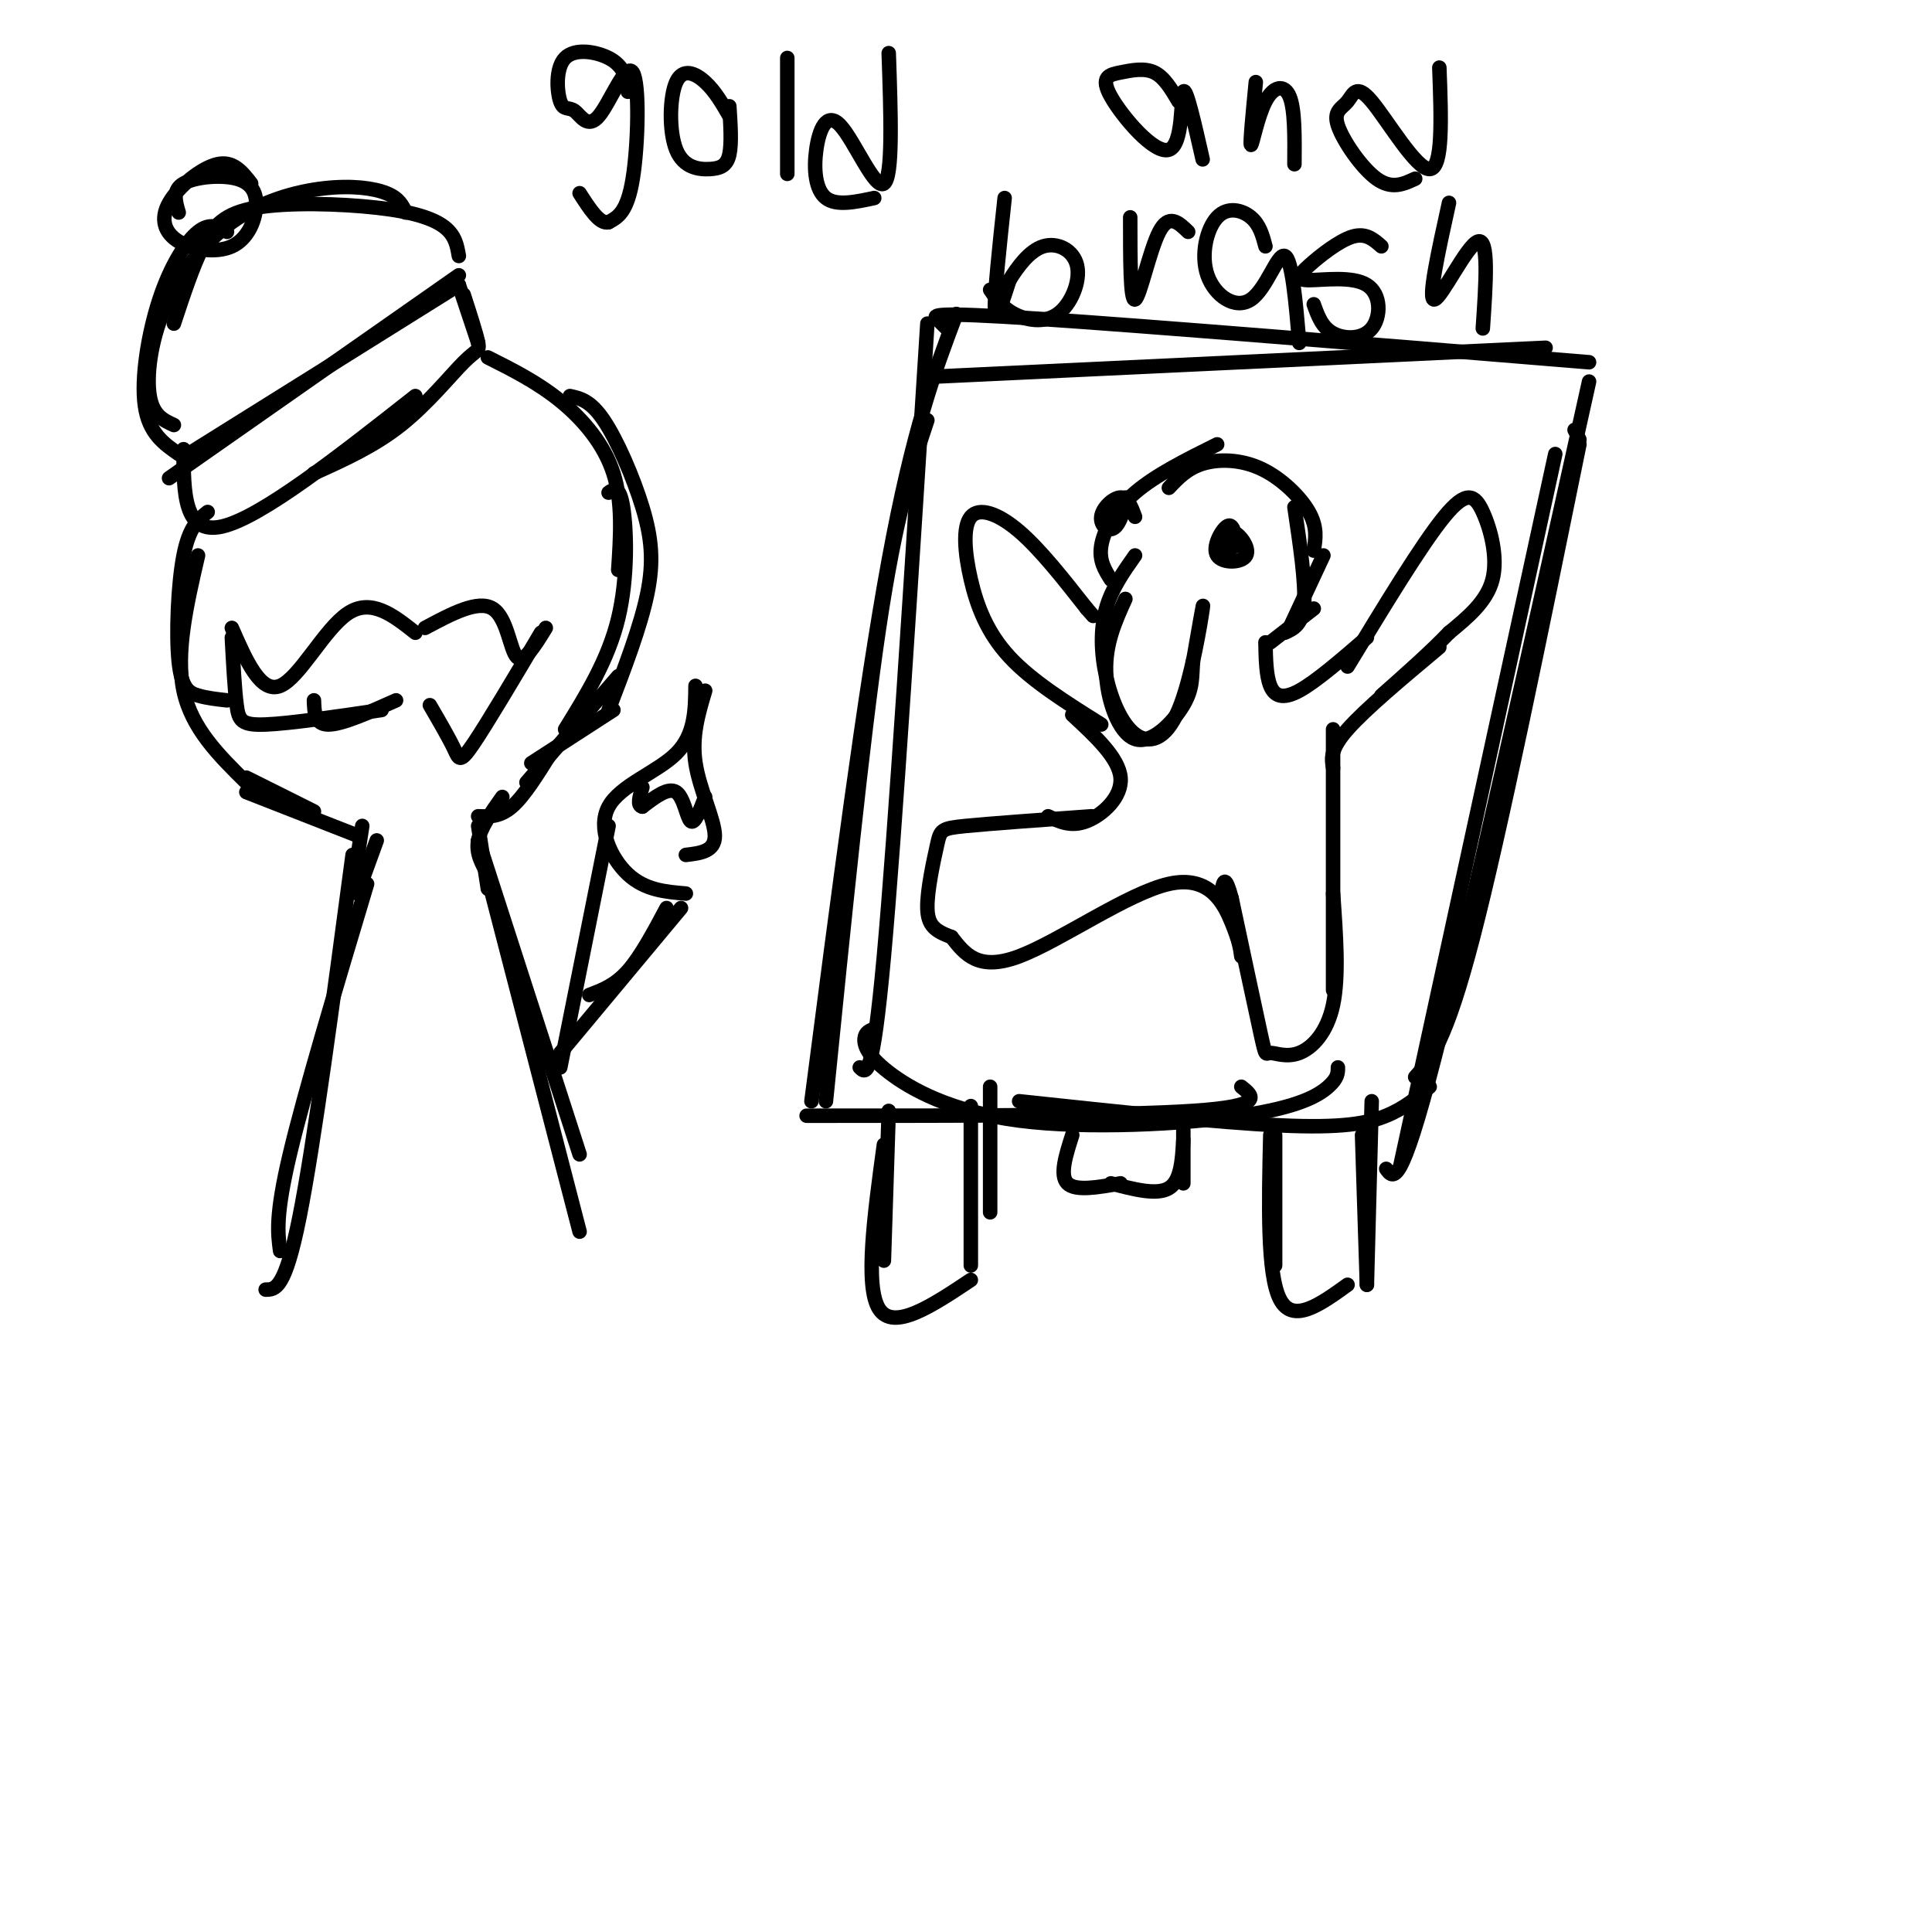 <svg viewBox='0 0 400 400' version='1.1' xmlns='http://www.w3.org/2000/svg' xmlns:xlink='http://www.w3.org/1999/xlink'><g fill='none' stroke='rgb(0,0,0)' stroke-width='3' stroke-linecap='round' stroke-linejoin='round'><path d='M326,89c0.000,0.000 1.000,2.000 1,2'/><path d='M327,92c-8.167,40.083 -16.333,80.167 -22,102c-5.667,21.833 -8.833,25.417 -12,29'/><path d='M329,79c-12.500,56.417 -25.000,112.833 -32,140c-7.000,27.167 -8.500,25.083 -10,23'/><path d='M322,94c0.000,0.000 -32.000,147.000 -32,147'/><path d='M320,72c0.000,0.000 -127.000,6.000 -127,6'/><path d='M329,75c-45.756,-3.756 -91.511,-7.511 -114,-9c-22.489,-1.489 -21.711,-0.711 -21,0c0.711,0.711 1.356,1.356 2,2'/><path d='M192,67c-3.333,52.667 -6.667,105.333 -9,131c-2.333,25.667 -3.667,24.333 -5,23'/><path d='M198,65c-4.500,11.917 -9.000,23.833 -14,51c-5.000,27.167 -10.500,69.583 -16,112'/><path d='M192,87c-3.250,9.750 -6.500,19.500 -10,43c-3.500,23.500 -7.250,60.750 -11,98'/><path d='M167,231c32.500,0.000 65.000,0.000 80,-1c15.000,-1.000 12.500,-3.000 10,-5'/><path d='M181,213c-0.928,0.353 -1.856,0.706 -2,2c-0.144,1.294 0.497,3.529 5,7c4.503,3.471 12.867,8.178 27,10c14.133,1.822 34.036,0.760 46,-1c11.964,-1.760 15.990,-4.217 18,-6c2.010,-1.783 2.005,-2.891 2,-4'/><path d='M211,228c20.556,2.200 41.111,4.400 54,5c12.889,0.600 18.111,-0.400 22,-2c3.889,-1.600 6.444,-3.800 9,-6'/><path d='M95,57c0.000,0.000 -60.000,42.000 -60,42'/><path d='M95,59c0.000,0.000 -56.000,35.000 -56,35'/><path d='M95,53c-0.362,-2.121 -0.724,-4.242 -3,-6c-2.276,-1.758 -6.466,-3.152 -14,-4c-7.534,-0.848 -18.413,-1.152 -25,0c-6.587,1.152 -8.882,3.758 -11,8c-2.118,4.242 -4.059,10.121 -6,16'/><path d='M84,44c-0.690,-1.475 -1.379,-2.950 -4,-4c-2.621,-1.050 -7.172,-1.674 -13,-1c-5.828,0.674 -12.933,2.644 -19,7c-6.067,4.356 -11.095,11.096 -14,18c-2.905,6.904 -3.687,13.973 -3,18c0.687,4.027 2.844,5.014 5,6'/><path d='M47,48c-1.762,-0.988 -3.524,-1.976 -6,0c-2.476,1.976 -5.667,6.917 -8,14c-2.333,7.083 -3.810,16.310 -3,22c0.810,5.690 3.905,7.845 7,10'/><path d='M52,38c-1.843,-2.376 -3.686,-4.752 -7,-4c-3.314,0.752 -8.097,4.631 -10,8c-1.903,3.369 -0.924,6.226 2,8c2.924,1.774 7.795,2.464 11,1c3.205,-1.464 4.746,-5.083 5,-8c0.254,-2.917 -0.778,-5.131 -4,-6c-3.222,-0.869 -8.635,-0.391 -11,1c-2.365,1.391 -1.683,3.696 -1,6'/><path d='M95,59c0.000,0.000 4.000,12.000 4,12'/><path d='M96,61c1.327,4.101 2.655,8.202 3,10c0.345,1.798 -0.292,1.292 -3,4c-2.708,2.708 -7.488,8.631 -13,13c-5.512,4.369 -11.756,7.185 -18,10'/><path d='M86,82c-16.000,12.583 -32.000,25.167 -40,27c-8.000,1.833 -8.000,-7.083 -8,-16'/><path d='M101,74c5.133,2.578 10.267,5.156 15,9c4.733,3.844 9.067,8.956 11,15c1.933,6.044 1.467,13.022 1,20'/><path d='M118,82c2.131,0.470 4.262,0.940 7,5c2.738,4.060 6.083,11.708 8,18c1.917,6.292 2.405,11.226 1,18c-1.405,6.774 -4.702,15.387 -8,24'/><path d='M126,102c1.133,-0.778 2.267,-1.556 3,3c0.733,4.556 1.067,14.444 -1,23c-2.067,8.556 -6.533,15.778 -11,23'/><path d='M43,106c-1.917,1.518 -3.833,3.036 -5,9c-1.167,5.964 -1.583,16.375 -1,22c0.583,5.625 2.167,6.464 4,7c1.833,0.536 3.917,0.768 6,1'/><path d='M41,115c-2.333,10.083 -4.667,20.167 -3,28c1.667,7.833 7.333,13.417 13,19'/><path d='M88,130c5.489,-2.933 10.978,-5.867 14,-4c3.022,1.867 3.578,8.533 5,10c1.422,1.467 3.711,-2.267 6,-6'/><path d='M112,131c-5.578,9.400 -11.156,18.800 -14,23c-2.844,4.200 -2.956,3.200 -4,1c-1.044,-2.200 -3.022,-5.600 -5,-9'/><path d='M86,131c-4.578,-3.622 -9.156,-7.244 -14,-4c-4.844,3.244 -9.956,13.356 -14,15c-4.044,1.644 -7.022,-5.178 -10,-12'/><path d='M48,132c0.289,5.400 0.578,10.800 1,14c0.422,3.200 0.978,4.200 6,4c5.022,-0.200 14.511,-1.600 24,-3'/><path d='M65,145c0.083,2.500 0.167,5.000 3,5c2.833,0.000 8.417,-2.500 14,-5'/><path d='M128,140c0.000,0.000 -19.000,22.000 -19,22'/><path d='M127,147c0.000,0.000 -17.000,11.000 -17,11'/><path d='M114,156c-2.750,4.417 -5.500,8.833 -8,11c-2.500,2.167 -4.750,2.083 -7,2'/><path d='M104,165c-2.250,3.167 -4.500,6.333 -5,9c-0.500,2.667 0.750,4.833 2,7'/><path d='M99,171c0.000,0.000 2.000,13.000 2,13'/><path d='M75,171c0.000,0.000 -2.000,13.000 -2,13'/><path d='M78,174c0.000,0.000 -4.000,11.000 -4,11'/><path d='M74,173c0.000,0.000 -23.000,-9.000 -23,-9'/><path d='M65,168c0.000,0.000 -14.000,-7.000 -14,-7'/><path d='M99,174c0.000,0.000 21.000,65.000 21,65'/><path d='M99,174c0.000,0.000 21.000,81.000 21,81'/><path d='M73,177c-4.000,30.000 -8.000,60.000 -11,75c-3.000,15.000 -5.000,15.000 -7,15'/><path d='M76,183c-6.500,21.667 -13.000,43.333 -16,56c-3.000,12.667 -2.500,16.333 -2,20'/><path d='M126,171c0.000,0.000 -10.000,50.000 -10,50'/><path d='M116,218c0.000,0.000 25.000,-30.000 25,-30'/><path d='M122,206c2.667,-1.000 5.333,-2.000 8,-5c2.667,-3.000 5.333,-8.000 8,-13'/><path d='M142,185c-4.226,-0.351 -8.452,-0.702 -12,-4c-3.548,-3.298 -6.417,-9.542 -4,-14c2.417,-4.458 10.119,-7.131 14,-11c3.881,-3.869 3.940,-8.935 4,-14'/><path d='M146,143c-1.422,4.756 -2.844,9.511 -2,15c0.844,5.489 3.956,11.711 4,15c0.044,3.289 -2.978,3.644 -6,4'/><path d='M272,114c0.393,-2.423 0.786,-4.845 -1,-8c-1.786,-3.155 -5.750,-7.042 -10,-9c-4.250,-1.958 -8.786,-1.988 -12,-1c-3.214,0.988 -5.107,2.994 -7,5'/><path d='M252,92c-6.356,3.156 -12.711,6.311 -17,10c-4.289,3.689 -6.511,7.911 -7,11c-0.489,3.089 0.756,5.044 2,7'/><path d='M235,115c-2.415,3.419 -4.831,6.838 -6,11c-1.169,4.162 -1.092,9.068 0,14c1.092,4.932 3.200,9.889 6,12c2.800,2.111 6.292,1.376 9,-5c2.708,-6.376 4.631,-18.393 5,-21c0.369,-2.607 -0.815,4.197 -2,11'/><path d='M247,137c-0.265,3.140 0.073,5.491 -2,9c-2.073,3.509 -6.558,8.175 -10,7c-3.442,-1.175 -5.841,-8.193 -6,-14c-0.159,-5.807 1.920,-10.404 4,-15'/><path d='M256,112c-0.418,-1.900 -0.836,-3.801 -2,-3c-1.164,0.801 -3.074,4.303 -2,6c1.074,1.697 5.133,1.589 6,0c0.867,-1.589 -1.459,-4.659 -3,-5c-1.541,-0.341 -2.297,2.045 -2,3c0.297,0.955 1.649,0.477 3,0'/><path d='M235,107c-0.747,-2.020 -1.493,-4.040 -3,-4c-1.507,0.040 -3.774,2.141 -4,4c-0.226,1.859 1.589,3.478 3,2c1.411,-1.478 2.418,-6.052 2,-6c-0.418,0.052 -2.262,4.729 -3,6c-0.738,1.271 -0.369,-0.865 0,-3'/><path d='M230,106c0.000,-0.500 0.000,-0.250 0,0'/><path d='M268,105c1.167,7.833 2.333,15.667 2,20c-0.333,4.333 -2.167,5.167 -4,6'/><path d='M274,115c0.000,0.000 -7.000,15.000 -7,15'/><path d='M272,126c0.000,0.000 -9.000,7.000 -9,7'/><path d='M262,133c0.067,3.444 0.133,6.889 1,9c0.867,2.111 2.533,2.889 6,1c3.467,-1.889 8.733,-6.444 14,-11'/><path d='M279,138c7.661,-12.637 15.321,-25.274 20,-31c4.679,-5.726 6.375,-4.542 8,-1c1.625,3.542 3.179,9.440 2,14c-1.179,4.560 -5.089,7.780 -9,11'/><path d='M300,131c-3.833,4.000 -8.917,8.500 -14,13'/><path d='M298,134c-7.667,6.417 -15.333,12.833 -19,17c-3.667,4.167 -3.333,6.083 -3,8'/><path d='M276,151c0.000,0.000 0.000,54.000 0,54'/><path d='M276,185c0.617,8.576 1.234,17.152 0,23c-1.234,5.848 -4.321,8.970 -7,10c-2.679,1.030 -4.952,-0.030 -6,0c-1.048,0.030 -0.871,1.152 -2,-4c-1.129,-5.152 -3.565,-16.576 -6,-28'/><path d='M255,186c-1.333,-5.000 -1.667,-3.500 -2,-2'/><path d='M257,198c-0.214,-1.583 -0.429,-3.167 -2,-7c-1.571,-3.833 -4.500,-9.917 -13,-8c-8.500,1.917 -22.571,11.833 -31,15c-8.429,3.167 -11.214,-0.417 -14,-4'/><path d='M197,194c-3.407,-1.247 -4.923,-2.365 -5,-6c-0.077,-3.635 1.287,-9.786 2,-13c0.713,-3.214 0.775,-3.490 6,-4c5.225,-0.510 15.612,-1.255 26,-2'/><path d='M217,169c2.378,1.133 4.756,2.267 8,1c3.244,-1.267 7.356,-4.933 7,-9c-0.356,-4.067 -5.178,-8.533 -10,-13'/><path d='M228,150c-7.182,-4.498 -14.364,-8.995 -19,-14c-4.636,-5.005 -6.727,-10.517 -8,-16c-1.273,-5.483 -1.727,-10.938 0,-13c1.727,-2.062 5.636,-0.732 10,3c4.364,3.732 9.182,9.866 14,16'/><path d='M225,126c2.333,2.667 1.167,1.333 0,0'/><path d='M130,19c0.000,0.000 0.000,-2.000 0,-2'/><path d='M130,17c-0.719,-1.846 -1.438,-3.692 -4,-5c-2.562,-1.308 -6.966,-2.079 -9,0c-2.034,2.079 -1.697,7.007 -1,9c0.697,1.993 1.756,1.051 3,2c1.244,0.949 2.674,3.791 5,1c2.326,-2.791 5.549,-11.213 7,-9c1.451,2.213 1.129,15.061 0,22c-1.129,6.939 -3.064,7.970 -5,9'/><path d='M126,46c-1.833,0.500 -3.917,-2.750 -6,-6'/><path d='M151,24c-1.482,-2.568 -2.964,-5.137 -5,-7c-2.036,-1.863 -4.626,-3.021 -6,0c-1.374,3.021 -1.533,10.222 0,14c1.533,3.778 4.759,4.132 7,4c2.241,-0.132 3.497,-0.752 4,-3c0.503,-2.248 0.251,-6.124 0,-10'/><path d='M163,12c0.000,0.000 0.000,24.000 0,24'/><path d='M184,11c0.445,12.842 0.890,25.684 -1,27c-1.890,1.316 -6.115,-8.895 -9,-12c-2.885,-3.105 -4.431,0.895 -5,5c-0.569,4.105 -0.163,8.316 2,10c2.163,1.684 6.081,0.842 10,0'/><path d='M244,21c-1.474,-2.505 -2.948,-5.010 -5,-6c-2.052,-0.990 -4.682,-0.464 -7,0c-2.318,0.464 -4.322,0.867 -2,5c2.322,4.133 8.971,11.997 12,11c3.029,-0.997 2.437,-10.856 3,-12c0.563,-1.144 2.282,6.428 4,14'/><path d='M260,17c-0.619,6.399 -1.238,12.798 -1,13c0.238,0.202 1.333,-5.792 3,-9c1.667,-3.208 3.905,-3.631 5,-1c1.095,2.631 1.048,8.315 1,14'/><path d='M298,14c0.392,10.444 0.784,20.888 -2,21c-2.784,0.112 -8.743,-10.108 -12,-14c-3.257,-3.892 -3.811,-1.456 -5,0c-1.189,1.456 -3.012,1.930 -2,5c1.012,3.070 4.861,8.734 8,11c3.139,2.266 5.570,1.133 8,0'/><path d='M208,41c-1.083,10.083 -2.167,20.167 -2,23c0.167,2.833 1.583,-1.583 3,-6'/><path d='M209,58c1.594,-2.598 4.079,-6.094 7,-7c2.921,-0.906 6.278,0.778 7,4c0.722,3.222 -1.190,7.983 -4,10c-2.810,2.017 -6.517,1.291 -9,0c-2.483,-1.291 -3.741,-3.145 -5,-5'/><path d='M234,45c0.000,8.733 0.000,17.467 1,17c1.000,-0.467 3.000,-10.133 5,-14c2.000,-3.867 4.000,-1.933 6,0'/><path d='M262,51c-0.595,-2.239 -1.191,-4.479 -3,-6c-1.809,-1.521 -4.833,-2.325 -7,0c-2.167,2.325 -3.478,7.778 -2,12c1.478,4.222 5.744,7.214 9,5c3.256,-2.214 5.502,-9.632 7,-9c1.498,0.632 2.249,9.316 3,18'/><path d='M286,51c-1.608,-1.424 -3.216,-2.847 -6,-2c-2.784,0.847 -6.745,3.965 -9,6c-2.255,2.035 -2.806,2.987 0,3c2.806,0.013 8.969,-0.914 12,1c3.031,1.914 2.932,6.669 1,9c-1.932,2.331 -5.695,2.237 -8,1c-2.305,-1.237 -3.153,-3.619 -4,-6'/><path d='M300,42c-2.244,10.178 -4.489,20.356 -3,20c1.489,-0.356 6.711,-11.244 9,-12c2.289,-0.756 1.644,8.622 1,18'/><path d='M146,165c-1.089,2.844 -2.178,5.689 -3,5c-0.822,-0.689 -1.378,-4.911 -3,-6c-1.622,-1.089 -4.311,0.956 -7,3'/><path d='M133,167c-1.167,-0.167 -0.583,-2.083 0,-4'/><path d='M282,235c0.000,0.000 1.000,31.000 1,31'/><path d='M284,228c0.000,0.000 -1.000,38.000 -1,38'/><path d='M264,235c0.000,0.000 0.000,27.000 0,27'/><path d='M263,235c-0.333,14.417 -0.667,28.833 2,34c2.667,5.167 8.333,1.083 14,-3'/><path d='M205,225c0.000,0.000 0.000,26.000 0,26'/><path d='M201,229c0.000,0.000 0.000,33.000 0,33'/><path d='M184,230c0.000,0.000 -1.000,31.000 -1,31'/><path d='M183,237c-2.000,14.667 -4.000,29.333 -1,34c3.000,4.667 11.000,-0.667 19,-6'/><path d='M245,234c0.000,0.000 0.000,11.000 0,11'/><path d='M245,236c-0.250,4.250 -0.500,8.500 -3,10c-2.500,1.500 -7.250,0.250 -12,-1'/><path d='M232,245c-4.667,0.833 -9.333,1.667 -11,0c-1.667,-1.667 -0.333,-5.833 1,-10'/></g>
</svg>